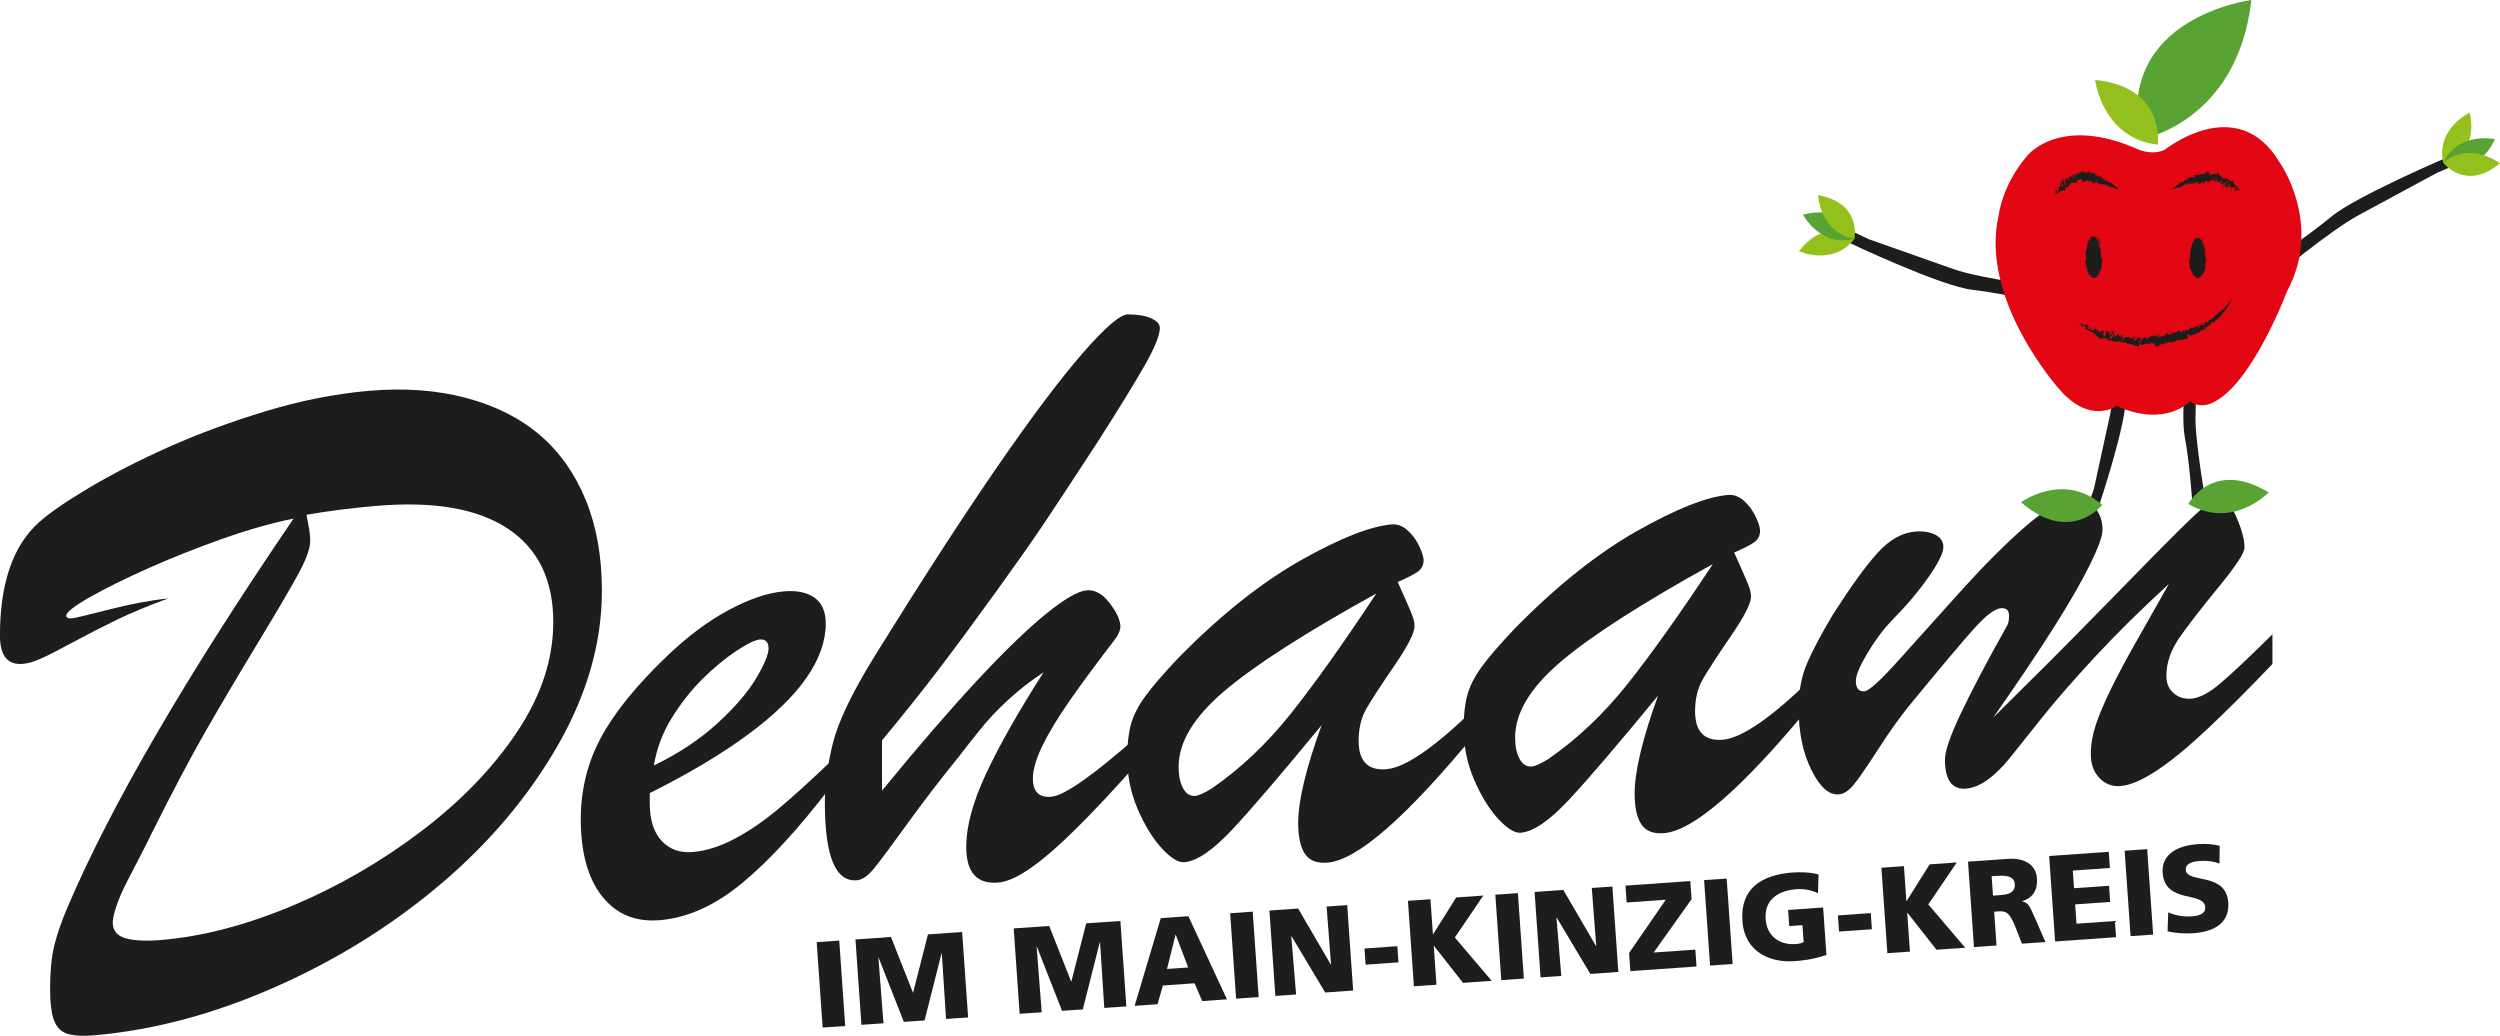 <?xml version="1.0" encoding="UTF-8"?>
<svg xmlns="http://www.w3.org/2000/svg" id="Ebene_2" data-name="Ebene 2" viewBox="0 0 507.48 210.26">
  <defs>
    <style>
      .cls-1 {
        fill: #95c11f;
      }

      .cls-2 {
        fill: #1d1d1b;
      }

      .cls-3 {
        fill: #e30613;
      }

      .cls-4 {
        fill: #58a333;
      }
    </style>
  </defs>
  <g id="Ebene_1-2" data-name="Ebene 1">
    <g>
      <path class="cls-2" d="M165.78,191.25l4.58-.32,1.21,17.34-4.58.32-1.21-17.34Z"></path>
      <path class="cls-2" d="M173.65,190.7l7.21-.5,4.45,11.27h.05s3.01-11.8,3.01-11.8l6.94-.48,1.21,17.34-4.48.31-.86-13.32h-.05s-3.45,13.62-3.45,13.62l-4.21.29-5.11-13.02h-.05s1.03,13.31,1.03,13.31l-4.48.31-1.21-17.34Z"></path>
      <path class="cls-2" d="M205.77,188.46l7.21-.5,4.45,11.27h.05s3.01-11.8,3.01-11.8l6.94-.48,1.21,17.34-4.48.31-.86-13.32h-.05s-3.45,13.62-3.45,13.62l-4.21.29-5.11-13.02h-.05s1.03,13.31,1.03,13.31l-4.48.31-1.21-17.34Z"></path>
      <path class="cls-2" d="M235.62,186.37l5.61-.39,7.83,16.88-5.02.35-1.54-3.61-6.44.45-1.09,3.8-4.65.33,5.31-17.8ZM238.68,189.75h-.05s-1.74,6.94-1.74,6.94l4.3-.3-2.52-6.64Z"></path>
      <path class="cls-2" d="M249.71,185.38l4.58-.32,1.21,17.34-4.58.32-1.21-17.34Z"></path>
      <path class="cls-2" d="M257.68,184.83l5.83-.41,6.63,11.37h.05s-.9-11.77-.9-11.77l4.18-.29,1.21,17.34-5.68.4-6.83-11.43h-.05s.98,11.84.98,11.84l-4.21.29-1.21-17.34Z"></path>
      <path class="cls-2" d="M276.98,192.54l6.67-.47.23,3.28-6.67.47-.23-3.28Z"></path>
      <path class="cls-2" d="M285.79,182.86l4.58-.32.5,7.08h.05s4.67-7.44,4.67-7.44l5.51-.39-5.78,8.52,7.49,8.79-5.83.41-5.89-7.5h-.05s.55,7.88.55,7.88l-4.58.32-1.21-17.34Z"></path>
      <path class="cls-2" d="M303.54,181.62l4.58-.32,1.21,17.34-4.58.32-1.21-17.34Z"></path>
      <path class="cls-2" d="M311.51,181.06l5.83-.41,6.63,11.37h.05s-.9-11.77-.9-11.77l4.18-.29,1.21,17.34-5.68.4-6.83-11.43h-.05s.98,11.84.98,11.84l-4.21.29-1.21-17.34Z"></path>
      <path class="cls-2" d="M343.38,182.53l-7.7,10.82,8.46-.59.24,3.43-13.43.94-.26-3.68,7.45-10.81-7.94.56-.24-3.43,13.16-.92.26,3.68Z"></path>
      <path class="cls-2" d="M345.92,178.66l4.58-.32,1.21,17.34-4.58.32-1.21-17.34Z"></path>
      <path class="cls-2" d="M370.76,193.85c-2.85.95-5.01,1.15-6.58,1.26-4.58.32-10.03-1.64-10.49-8.2-.46-6.53,3.92-9.36,10.22-9.8,1.13-.08,3.53-.12,5.24.41l-.11,3.8c-1.48-.74-3.18-.9-4.26-.83-3.71.26-6.66,2.04-6.37,6.09.24,3.4,2.77,5.3,6.11,5.06.62-.04,1.2-.18,1.6-.41l-.24-3.43-2.68.19-.23-3.28,7.11-.5.67,9.64Z"></path>
      <path class="cls-2" d="M373.08,185.82l6.67-.47.23,3.28-6.67.47-.23-3.28Z"></path>
      <path class="cls-2" d="M381.9,176.14l4.58-.32.5,7.08h.05s4.67-7.44,4.67-7.44l5.51-.39-5.78,8.52,7.49,8.79-5.83.41-5.89-7.5h-.05s.55,7.88.55,7.88l-4.58.32-1.21-17.34Z"></path>
      <path class="cls-2" d="M399.48,174.91l8.17-.57c3.05-.21,5.63,1,5.84,3.99.16,2.31-.81,3.92-2.99,4.6v.05c1.51.29,1.7,1.6,2.71,3.65l2,4.6-4.77.33-1.2-3.06c-1.14-2.92-1.79-3.62-3.48-3.5l-.96.07.48,6.86-4.58.32-1.21-17.34ZM404.56,181.8l1.21-.08c1.48-.1,3.34-.28,3.21-2.25-.11-1.62-1.73-1.8-3.48-1.68l-1.21.08.27,3.92Z"></path>
      <path class="cls-2" d="M415.96,173.76l12.1-.85.23,3.28-7.53.53.25,3.58,7.11-.5.23,3.28-7.11.5.27,3.92,7.8-.54.23,3.28-12.37.87-1.21-17.34Z"></path>
      <path class="cls-2" d="M431.28,172.69l4.58-.32,1.21,17.34-4.58.32-1.21-17.34Z"></path>
      <path class="cls-2" d="M440.13,185.2c1.23.56,2.91.94,4.8.81,1.45-.1,2.81-.5,2.71-1.89-.23-3.23-8.2-.62-8.64-6.93-.29-4.17,3.66-5.6,7.11-5.84,1.65-.12,3.29.02,4.47.34l-.05,3.6c-1.22-.46-2.56-.62-3.87-.53-1.16.08-3.07.31-2.96,1.83.2,2.81,8.18.35,8.62,6.61.31,4.5-3.34,5.98-7.15,6.24-1.6.11-3.61,0-5.17-.39l.13-3.85Z"></path>
    </g>
    <path class="cls-2" d="M13.45,124.96c0,.44.4.62,1.19.55.55-.05,3.03-.64,7.46-1.77,4.42-1.13,8.43-1.89,12.04-2.26-4.03,1.47-7.49,2.91-10.39,4.31-2.9,1.4-5.89,2.94-8.97,4.6-3.08,1.67-5.29,2.79-6.64,3.37-1.34.58-2.5.92-3.48,1-3.11.27-4.67-1.64-4.67-5.74,0-10.56,2.62-18.21,7.87-22.95,2.14-1.92,5.57-4.29,10.3-7.1,4.73-2.8,10.07-5.54,16.02-8.2,5.95-2.66,12.49-5.08,19.63-7.26,7.14-2.18,14.19-3.57,21.14-4.18,7.14-.62,13.7-.14,19.68,1.45,5.98,1.59,10.98,4.12,15.01,7.58,4.03,3.47,7.12,7.87,9.29,13.21,2.17,5.34,3.25,11.45,3.25,18.35,0,10.5-2.97,20.94-8.92,31.33s-13.88,19.8-23.8,28.21c-9.92,8.41-21.1,15.37-33.54,20.87-12.45,5.5-24.71,8.78-36.79,9.83-2.26.2-4.04.1-5.35-.28-1.31-.38-2.24-1.28-2.79-2.69-.55-1.41-.82-3.54-.82-6.4,0-3.54.27-6.45.82-8.74.55-2.28,1.46-4.94,2.75-7.97,8.79-20.58,24.07-46.85,45.85-78.81-4.39.88-9.21,2.25-14.46,4.11-5.25,1.86-10.22,3.83-14.92,5.92-4.7,2.09-8.66,4.05-11.9,5.88-3.23,1.84-4.85,3.1-4.85,3.78ZM62.23,104.48c0,.13.12.81.37,2.06.24,1.25.37,2.34.37,3.27,0,1.43-.72,3.49-2.15,6.2-1.43,2.7-4.26,7.53-8.47,14.48-4.21,6.95-7.81,13.04-10.8,18.27-2.99,5.23-6.53,11.94-10.62,20.12-1.28,2.6-2.17,4.35-2.65,5.26-.49.91-1.27,2.41-2.33,4.49-1.07,2.08-1.85,3.86-2.33,5.33-.49,1.47-.73,2.58-.73,3.33,0,1.62.87,2.67,2.61,3.17,1.74.5,4.22.61,7.46.33,8.3-.73,17.08-3.03,26.36-6.92,9.27-3.89,17.98-8.92,26.13-15.09,8.15-6.18,14.66-12.93,19.54-20.25,4.88-7.32,7.32-14.74,7.32-22.25,0-8.57-3.08-14.9-9.24-18.98-6.16-4.09-15.13-5.62-26.91-4.59-4.94.43-9.58,1.02-13.91,1.78Z"></path>
    <g>
      <path class="cls-2" d="M131.9,160.98v2.12c0,3.34.81,5.87,2.42,7.6,1.61,1.73,3.73,2.48,6.34,2.25,2.72-.24,5.55-1.14,8.47-2.69s5.83-3.54,8.72-5.94c2.89-2.4,6.42-5.6,10.6-9.59v5.18c-6.29,8.25-12.18,14.67-17.69,19.25-5.51,4.59-11.1,7.13-16.77,7.62-4.95.43-8.87-1.18-11.76-4.83-2.89-3.65-4.34-8.88-4.34-15.67,0-5.94,1.36-11.46,4.09-16.54,2.72-5.08,7.18-10.58,13.35-16.5,4.23-4.05,8.43-7.19,12.6-9.42,4.17-2.23,7.9-3.49,11.18-3.78,2.61-.23,4.69.2,6.22,1.28,1.53,1.08,2.29,2.84,2.29,5.28,0,3.57-1.31,7.23-3.92,11-2.62,3.77-6.61,7.63-11.97,11.58-5.37,3.95-11.97,7.88-19.82,11.8ZM132.73,155.38c5.01-2.42,9.29-5.26,12.85-8.51,3.56-3.25,6.19-6.3,7.88-9.14,1.7-2.84,2.55-4.88,2.55-6.12s-.58-1.9-1.75-1.8c-1,.09-2.63.88-4.88,2.38-2.25,1.5-4.53,3.4-6.84,5.69-2.31,2.3-4.38,4.94-6.22,7.93-1.84,2.99-3.03,6.18-3.59,9.57Z"></path>
      <path class="cls-2" d="M231.19,149.23v5.35c-4.84,5.46-9.02,9.95-12.56,13.45-3.53,3.51-6.62,6.2-9.26,8.07-2.64,1.87-4.88,2.89-6.72,3.05-4.34.38-6.51-2.03-6.51-7.24,0-4.19,1.35-9.16,4.05-14.92,2.7-5.76,6.58-12.59,11.64-20.51-2.5,1.63-4.87,3.47-7.09,5.5-2.23,2.03-4.2,4.13-5.92,6.29-1.73,2.16-3.17,4-4.34,5.52-3.62,4.45-7.09,8.99-10.43,13.61s-5.59,7.64-6.76,9.04c-1.17,1.41-2.28,2.15-3.34,2.25-4.34.38-6.51-4.87-6.51-15.74,0-3.57.53-7.55,1.59-11.94,1.06-4.39,3.89-10.33,8.51-17.81,9.73-15.68,18.06-28.54,24.99-38.58,6.92-10.03,12.67-17.67,17.23-22.91,4.56-5.24,7.62-7.87,9.18-7.89,1.95,0,3.52.26,4.71.78,1.2.52,1.79,1.17,1.79,1.97,0,1.42-.96,3.83-2.88,7.26-1.92,3.42-5.21,8.79-9.89,16.11-5.06,7.75-8.65,13.2-10.76,16.35-2.11,3.16-5.27,7.65-9.47,13.48-4.2,5.83-8.04,11.04-11.51,15.61-3.48,4.58-7.44,9.55-11.89,14.92v10.19c7.45-9.09,13.91-16.56,19.36-22.41,5.45-5.85,10.07-10.32,13.85-13.4,3.78-3.08,6.56-4.69,8.34-4.85,1.67-.15,3.23.72,4.67,2.61,1.45,1.88,2.17,3.48,2.17,4.78,0,.57-.28,1.3-.83,2.2-4,5.22-7.19,9.53-9.55,12.94-2.36,3.41-4.19,6.42-5.46,9.05-1.28,2.63-1.92,4.85-1.92,6.66,0,2.66,1.25,3.88,3.75,3.66,2.67-.23,8.59-4.4,17.77-12.51Z"></path>
      <path class="cls-2" d="M239.42,133.31c8.46-8.55,16.66-15.07,24.61-19.56,7.95-4.49,14.1-6.92,18.44-7.3,1.17-.1,2.25.3,3.25,1.2,1,.9,1.79,1.98,2.38,3.23.58,1.25.88,2.19.88,2.81,0,1.02-.39,1.8-1.17,2.35-.78.55-2.14,1.25-4.09,2.1.39.87.89,1.99,1.5,3.35.61,1.36,1.08,2.47,1.42,3.32.33.85.5,1.61.5,2.29,0,1.36-1.35,4.01-4.05,7.96-2.7,3.94-4.59,6.84-5.67,8.69-1.08,1.85-1.63,4.05-1.63,6.6,0,4.19,1.89,6.12,5.67,5.79,3.89-.34,9.98-4.58,18.27-12.72v5.18c-14.07,17.14-24.14,25.97-30.2,26.5-2.17.19-3.71-.4-4.63-1.76-.92-1.36-1.38-3.46-1.38-6.29,0-4.47,1.58-11.09,4.76-19.86-8.12,9.88-14.16,16.94-18.1,21.16-3.95,4.22-7.2,6.45-9.76,6.67-1.22.11-2.75-.83-4.59-2.83-1.84-1.99-3.46-4.64-4.88-7.94-1.42-3.3-2.13-6.79-2.13-10.47,0-2.66.25-4.91.75-6.73.5-1.83,1.47-3.74,2.92-5.73,1.45-1.99,3.75-4.66,6.92-7.99ZM279.38,120.47c-14.46,8-24.77,14.62-30.91,19.86-6.15,5.24-9.22,10.35-9.22,15.33,0,1.81.31,3.27.92,4.38s1.45,1.61,2.5,1.52c.61-.05,1.7-.54,3.25-1.47,5.84-4.02,11.18-9.06,16.02-15.12,4.84-6.06,10.65-14.22,17.44-24.5Z"></path>
      <path class="cls-2" d="M307.72,127.33c8.46-8.55,16.66-15.07,24.61-19.56,7.95-4.49,14.1-6.92,18.44-7.3,1.17-.1,2.25.3,3.25,1.2,1,.9,1.79,1.98,2.38,3.23.58,1.25.88,2.19.88,2.81,0,1.02-.39,1.8-1.17,2.35-.78.55-2.14,1.25-4.09,2.1.39.87.89,1.99,1.5,3.35.61,1.36,1.08,2.47,1.42,3.32.33.85.5,1.61.5,2.29,0,1.36-1.35,4.01-4.05,7.95-2.7,3.94-4.59,6.84-5.67,8.69-1.08,1.85-1.63,4.05-1.63,6.6,0,4.19,1.89,6.12,5.67,5.79,3.89-.34,9.98-4.58,18.27-12.72v5.18c-14.07,17.14-24.14,25.98-30.2,26.51-2.17.19-3.71-.4-4.63-1.76-.92-1.36-1.38-3.46-1.38-6.29,0-4.47,1.58-11.09,4.75-19.86-8.12,9.88-14.16,16.94-18.1,21.16-3.95,4.22-7.2,6.45-9.76,6.67-1.22.11-2.75-.83-4.59-2.82-1.83-1.99-3.46-4.64-4.88-7.94-1.42-3.3-2.13-6.79-2.13-10.47,0-2.66.25-4.91.75-6.73.5-1.83,1.47-3.74,2.92-5.73,1.45-2,3.75-4.66,6.92-7.99ZM347.69,114.5c-14.46,8-24.77,14.62-30.91,19.86-6.15,5.24-9.22,10.35-9.22,15.33,0,1.81.31,3.27.92,4.38.61,1.11,1.45,1.61,2.5,1.52.61-.05,1.7-.54,3.25-1.47,5.84-4.02,11.18-9.06,16.02-15.12,4.84-6.06,10.65-14.22,17.44-24.5Z"></path>
      <path class="cls-2" d="M404.57,145.7c7.68-7.58,14.27-14.17,19.77-19.78,5.51-5.6,9.83-10.02,12.97-13.24,3.14-3.22,5.91-5.95,8.3-8.2,2.39-2.25,3.92-3.4,4.59-3.46,1.28-.17,2.5,1.07,3.67,3.71,1.17,2.64,1.75,4.79,1.75,6.43,0,1.08-1.77,3.76-5.3,8.06-3.53,4.3-6.17,7.72-7.93,10.25-1.75,2.53-2.63,5.1-2.63,7.7,0,1.53.5,2.72,1.5,3.56,1,.85,2.2,1.21,3.59,1.09,1.61-.14,3.55-1.16,5.8-3.05,2.25-1.9,5.8-5.23,10.64-10.02v6.03c-4.84,5.07-9.23,9.46-13.18,13.17-3.95,3.71-7.38,6.53-10.3,8.46-2.92,1.93-5.35,2.97-7.3,3.14-1.72.15-3.17-.39-4.34-1.62-1.17-1.23-1.75-2.83-1.75-4.81s.33-3.91,1-5.95c.67-2.04,1.7-4.48,3.09-7.32,1.39-2.84,3.22-6.27,5.51-10.29,2.28-4.02,4.37-7.7,6.26-11.04-5.67,5.2-10.71,10.17-15.1,14.91-4.39,4.74-7.98,8.87-10.76,12.36-2.78,3.5-4.98,6.25-6.59,8.26-3.12,3.78-6.01,5.79-8.68,6.03-2.89.25-4.34-1.72-4.34-5.91,0-1.7,1.08-4.84,3.25-9.41,2.17-4.58,5.26-10.44,9.26-17.58.33-.48.5-1.2.5-2.17,0-1.13-.56-1.65-1.67-1.55-1.22.11-2.99,1.44-5.3,3.99-2.31,2.55-6.77,7.85-13.39,15.91-1.83,2.26-3.91,5.17-6.21,8.74-2.31,3.57-3.96,5.97-4.96,7.19s-2,1.87-3,1.96c-2,.17-3.87-1.47-5.59-4.95-1.72-3.47-2.59-7.62-2.59-12.43,0-3.51.57-6.59,1.71-9.24s2.91-5.97,5.3-9.98c3.73-5.82,6.77-10,9.14-12.56,2.36-2.56,4.85-3.95,7.47-4.18,1.61-.14,2.97.07,4.09.62,1.11.55,1.67,1.4,1.67,2.53,0,1.19-1.02,3.23-3.05,6.13-2.03,2.9-4.6,5.92-7.72,9.08-1.67,1.79-3.25,3.95-4.75,6.49-1.5,2.54-2.25,4.34-2.25,5.42,0,1.53.58,2.24,1.75,2.14.95-.08,3.34-2.27,7.18-6.57,3.84-4.3,8.05-8.98,12.64-14.06s8.84-9.32,12.77-12.75c3.92-3.43,7.24-5.26,9.97-5.5,1.67-.15,3.05.37,4.13,1.55,1.08,1.18,1.63,2.7,1.63,4.57,0,1.25-.83,3.57-2.5,6.97-1.67,3.4-4.1,7.63-7.3,12.7-3.2,5.06-7.33,11.21-12.39,18.45Z"></path>
    </g>
    <path class="cls-2" d="M444.56,66.24s-2.1,17.06-1.08,22.38c1.02,5.32,1.58,13.93,1.58,13.93l2.78-.23s-2.3-12.61-2.17-17.91c.14-5.3.39-15.27.39-15.27l.39-3.2h-1.44s-.45.3-.45.3Z"></path>
    <path class="cls-2" d="M426.2,102.29s5.49-16.4,5.34-21.82c-.15-5.42.82-13.99.82-13.99l-3.14-.29s.23,12.83-.9,18.02c-1.13,5.19-3.26,14.96-3.26,14.96l-1.03,3.07,1.6.27.56-.22Z"></path>
    <path class="cls-2" d="M496.87,31.89s-18.78,8.01-23.72,12.15c-4.94,4.14-13.52,9.78-13.52,9.78l1.77,2.61s11.75-9.72,17.3-12.71c5.55-2.99,15.99-8.64,15.99-8.64l3.52-1.5-.79-1.42-.56-.27Z"></path>
    <path class="cls-2" d="M375.49,49.33s18.55,8.81,24.96,9.51,16.38,3.16,16.38,3.16l.79-3.49s-15.16-1.79-21.12-3.9c-5.96-2.11-17.17-6.06-17.17-6.06l-3.48-1.65-.55,1.76.17.66Z"></path>
    <path class="cls-3" d="M439.49,30.36s14.66-11.79,23.26,2.6c0,0,8.88,12.5,1.48,26.22,0,0-6.72,17.88-14.39,22.19,0,0-2.73,1.95-5.27.1,0,0-5.09,5.43-14.9.92,0,0-5.38,3.96-11.7-3.44,0,0-16.27-18.17-12.24-35.3,0,0,.67-6.11,5.78-12.03,0,0,6.59-8.43,22.59-1.26,0,0,2.89,1.27,5.38,0"></path>
    <path class="cls-4" d="M434.45,28.33s19.7-3.28,22.57-28.33c0,0-27.71,3.49-22.57,28.33"></path>
    <path class="cls-1" d="M438.02,29.36s1.64-11.7-12.73-13.14c0,0,1.44,11.91,12.73,13.14"></path>
    <path class="cls-2" d="M444.57,52.22c0,2.12.65,3.85,1.44,3.85s1.44-1.72,1.44-3.85-.64-3.85-1.44-3.85-1.44,1.72-1.44,3.85"></path>
    <path class="cls-2" d="M444.92,52.2s.05.02.07.02c-.01-.04-.08-.02-.07-.02"></path>
    <polygon class="cls-2" points="444.8 51.78 444.82 51.79 444.77 51.72 444.8 51.78"></polygon>
    <polygon class="cls-2" points="444.88 50.98 444.94 51.08 444.88 50.96 444.88 50.98"></polygon>
    <polygon class="cls-2" points="445.2 50.53 445.24 50.57 445.17 50.5 445.2 50.53"></polygon>
    <polygon class="cls-2" points="444.99 50.61 444.99 50.59 444.97 50.58 444.99 50.61"></polygon>
    <polygon class="cls-2" points="445.21 49.91 445.22 49.91 445.22 49.91 445.21 49.91"></polygon>
    <polygon class="cls-2" points="445.25 49.91 445.31 49.94 445.24 49.86 445.25 49.91"></polygon>
    <polygon class="cls-2" points="445.28 49.78 445.34 49.81 445.32 49.76 445.28 49.78"></polygon>
    <polygon class="cls-2" points="447.51 50.09 447.51 50.09 447.51 50.08 447.51 50.09"></polygon>
    <path class="cls-2" d="M447.58,50.18c-.09-.03-.08-.05-.07-.09l-.17.07.24.02Z"></path>
    <path class="cls-2" d="M445.65,55.57v.02s-.02-.02,0-.02M445.51,49.13s.01.02.02.02c-.01-.01,0-.03.01-.05-.02,0-.04,0-.04.03M445.58,49.07h0s.03-.02,0,0M447.58,51.5s.01.04-.01.07c0-.02,0-.04.01-.07M447.73,53.18s.05.07.01.08c-.08-.03-.04-.05-.01-.08M447.6,54.3l.07-.06c.07.11.02.17.12.12-.19-.05.05-.3-.15-.35l.05-.04s0,.02,0,.03c.11-.08-.13-.1-.08-.21.02-.04.05-.07.07-.03l-.04-.1s.04-.02.03.01v-.15s0,0,0,0c-.03-.02-.07-.08-.08-.1.03-.03.02.02.04.01l-.04-.08c.05-.03.1.05.08.1.2-.05-.04-.07.09-.22l.02.08c.12-.04.08-.1.16-.18-.04.02-.19.16-.23.07.02-.02.03-.05,0-.11.07,0,.06-.04.06-.1h.09c-.02-.05-.07-.05-.11-.09.01-.07.09-.08.15-.09.02-.11-.12.07-.13-.06.04-.09,0-.16-.05-.27.03-.06.06.01.08-.01l-.07-.06s.03,0,.04,0c-.03-.05-.09,0-.11-.08-.1-.02.15-.16.03-.25.03-.02.06.01.09,0-.08-.13-.06-.11-.16-.21l.06-.09c-.06.07-.15-.01-.22-.08-.03.02-.06.05-.07.06l-.06-.11s.05,0,.09.01l-.02-.02s.09-.02.14,0l-.05.04c.06.02.12.05.17.04-.01,0-.02-.02-.03-.04.02,0,.03.01.04,0,.01,0-.01-.02-.04-.03l.1-.03h-.04s.06-.16.06-.16c-.11-.1-.27-.18-.33-.35.08.03.12,0,.21-.01-.09.06.05.13.04.22,0-.05.05-.04.07-.03l-.1-.15c.07,0,.05-.04.08-.09-.14.05-.11-.11-.16-.17.05,0,.1,0,.1.08.1-.1-.18-.09-.1-.19,0,.02,0,.03.02.04-.05-.04-.03-.15.01-.14v.02c0-.13-.06-.4-.19-.39.02,0,.15-.01.18-.01,0,0-.11-.04-.23-.07-.11-.03-.23-.06-.23-.06.11,0,.33-.14.41-.05,0-.03.02-.08-.04-.13,0,.02-.13.09-.15.06.09-.11.05-.07.11-.19-.01.04-.18.05-.19,0,.03,0,.16-.05.18-.04l-.19-.07s.13-.04.17-.08c-.03.02-.03-.11-.06-.13l-.02.06c-.02-.15-.26-.06-.3-.19.04,0,.21-.04.2-.11-.09,0-.42.02-.53-.05l.03-.04-.09-.05c.13-.02.45.01.58.06.01-.07.05-.04,0-.11.03-.05.08.01.1.04,0,0-.06-.19-.06-.19-.08.05-.16-.09-.23-.04,0,0,.19.14.19.14-.09.05-.29.01-.35-.1.01-.05.16-.07.19-.09-.04,0-.12-.08-.11-.11l.08.02c-.01-.09-.18-.04-.16-.17-.02-.03.03-.16-.02-.13-.04.12-.31.34-.39.37,0-.01-.02-.17,0-.24.02-.1.19-.1.21-.19-.02.02-.06.02-.08.02-.01-.04.07-.05,0-.1-.07.07-.14-.1-.08.05-.08-.02-.05-.07-.15-.1,0,.07-.16.16-.21.18,0-.02,0-.06,0-.07-.07-.02-.12-.03-.17-.03-.06,0-.11,0-.18.02-.02-.02-.1-.02-.09-.07-.01.02-.01.06-.05.09-.12-.02.08-.07-.03-.12.02.05-.06.13-.08.2.07.06.12-.07.16-.13.05.11.04.27,0,.38-.04.08-.08-.03-.08,0-.14.12.07.24-.08.31-.1,0-.13-.08-.18-.1.02-.09.11-.08.14-.12l-.07.03s.02-.09.05-.1c-.09,0-.21.26-.33.37,0,.04.01.09.05.08v-.05c.09-.01.05.12.1.08.01.07.04.16-.02.23l-.09-.02s.07-.03.05-.07c.02.05-.16.08-.07.16l.08-.03c.02.07.08.18.03.24.09,0,0-.02.11-.04-.14,0,.07-.17-.08-.15.13,0,.08-.07.2-.09-.03,0-.06,0-.02-.05,0,0-.01-.02-.02-.02h0s0,0,0,0c0,0,0,0,0,0-.02,0-.04.01-.05,0-.05-.06,0-.14-.02-.19.03-.03.02.03.06.03l-.02-.07c.06.03.14-.02.13.06l.04-.06c.05-.02.09-.06.09-.1.03-.01,0-.1.01-.05,0,0,.03-.11.04-.1h.01c.06-.04.09-.22.2-.13.01-.03.03-.05.06-.03v.05s.04.06.06,0c0,.08,0,.09.03.1.03.01.08.01.09.05l.05-.05s.08.05.14.09l.05-.04c.08.01.06.16.11.24-.02,0-.03-.02-.03-.04-.07.17.22.18.17.33.03.02.03.04.03.07,0,0,0,0,0,0h0s-.01.05-.02.06c.01-.02.02-.03.02-.04,0,.02.03.05.06.07l-.06.04s0,0,0,0c-.01.04.04.01.08-.02.02.01.03.02.05.03-.1.06.06.07-.04.15.07,0,.09.15.21.13-.02,0-.02.02-.03,0,0,.04,0,.08.04.11l-.08.04.14.05c-.04.06-.07.09-.14.06.13.1.06.09.18.17h-.06s.1.09.06.12c-.09.1.06.42-.02.64.16-.06-.07.11.06.1-.04.02-.06.05-.09.02.05.11-.05.17.07.24-.04.02-.06-.02-.08,0,0,0,.04.03.01.05-.02.01-.03-.01-.05-.03.01.11.14.11.25.12-.05.06-.04.09.04.13-.04.02-.07.06-.09-.01,0,.04-.04.24.05.24-.02.01,0,.06,0,.07,0,.09-.01.1,0,.18v-.02c.13.03.04.07.05.14h-.01c-.08.16.04.07-.06.23h.07c.15.01-.09.13-.04.23l.04-.03c.05.05-.21.13-.23.18-.01,0-.02-.02-.03-.04-.1.12.09.02.1.12-.05.01-.12-.03-.14.03-.04.03.14.2.04.28.04-.01.08-.03.1.02,0,.07-.17.17-.06.25-.01,0-.02,0-.03,0,.02.06.02.18.08.22-.24,0,.05.35-.17.3l-.02.16h-.02c-.04.09,0,.13.04.18-.02.02-.04,0-.05,0-.08.14-.08.15-.02.3h-.07s-.18.15-.16.31c0,0-.02-.01-.02-.03,0,.19-.34.22-.15.41v.12c.09-.1.07.09.14.07-.02.06-.15.07-.12,0h.02c-.09-.1-.15.09-.21.02-.08.09-.19.12-.26.12-.08,0-.13-.05-.2-.07l-.03.1s-.06-.04-.06-.04c0-.03.03-.08.06-.05.02-.06-.09,0-.11.01-.05-.1.11-.07.08-.1l-.03-.02v.02c-.05,0-.09.04-.13-.01-.01-.04.03-.06.02-.07,0,0,0-.01-.01-.02l-.05-.08-.04.08c-.06-.01-.06-.08-.1.01.07-.14-.17-.38-.15-.45-.08-.04-.11-.11-.14-.19,0,.03-.09.07-.11,0,.19-.04.03-.16.15-.26-.07.08-.09-.2-.18-.08,0-.07.07-.02.1-.08-.11-.12-.04-.33-.1-.51-.03,0-.06.04-.1,0l.11-.12s-.15,0-.07-.09c-.02.01-.05.03-.06,0,.06-.38-.2-.74.01-1.13-.05.05-.05.02-.06-.02-.01.03-.06,0-.1,0l.09-.16c-.1-.03,0-.17-.1-.18l.02.05c-.11-.07-.24.1-.38.09.12.07-.18.21,0,.33-.03.03-.05-.02-.08,0,.06.03.07.07.05.14h-.01c.02.2-.02.29-.04.52l.07-.02s-.02.06-.04.09c.11.04-.01-.14.11-.1-.13.08.04.34-.1.41.01.08.07-.03.09.04l-.04.03h.06c0,.06-.05.1-.08.1,0-.01-.02-.03-.02-.05-.04.07.05.18.04.2v-.08c.09.2.1.46.24.63l.03-.02c.1.13,0,.13.08.28h-.01s.07.06.09.1c-.05-.03-.04.1-.1.07.12.14.08.06.23.12l-.04.05c.06.01.09,0,.14.08-.07-.04-.05.09-.14.04-.02.23.24.18.13.35.17,0-.02-.18.04-.16.02-.06.13,0,.15.05.03.05-.1.19,0,.32,0-.01-.02,0-.03-.02.01.07.12.05.13.15.09-.04.08.07.16-.01,0,0-.13-.08-.13-.08.08.04.22-.02.3.1-.02.02-.07.02-.1.02.02.05.07.03.1.07-.07.1-.18-.08-.31-.07,0,.07.21.05.09.12.14-.09.16.12.33.05l-.03.06s.08-.03.12-.02l-.09.07c.13-.05.23.11.36.04-.25.03-.06-.07-.16-.12.25-.11.2.19.51.03-.04.03-.17.03-.12-.03.06,0,.15-.02.19-.01.16-.12-.06-.04-.02-.12.1.03.06-.08.09-.15l.05.05c.17-.11-.06-.14.09-.22,0,0,.03.12.03.12,0,0,.04-.08.04-.08l.05.07c.01-.11.05-.13.12-.19-.05,0-.1-.08-.06-.15.06-.02.04.06.09-.04.02.04.06.1-.02.1.02.02.02.05.04.06.07-.02.09-.12.11-.16-.01.01-.02.03-.04.03,0,0,0-.19,0-.19.03-.01.05.02.05.04,0-.03-.01-.07,0-.11.04.03.1.06.09.13v-.17s.1-.04.12-.02c.06-.07-.02-.23.05-.32,0,0-.01-.02-.01-.05.04-.09.14-.16.1-.3l.12-.04c0-.1-.15.05-.14-.11,0-.11.1-.02.13-.05-.04-.07-.12-.18-.02-.26.01.04,0,.06,0,.09"></path>
    <path class="cls-2" d="M447.69,51.68s-.02,0-.04.01c.01,0,.03,0,.04-.01"></path>
    <polygon class="cls-2" points="447.43 55 447.44 55.01 447.43 55 447.43 55"></polygon>
    <polygon class="cls-2" points="444.99 49.52 445.06 49.53 445.01 49.49 444.99 49.52"></polygon>
    <polygon class="cls-2" points="445 49.42 445.02 49.41 445.05 49.37 445 49.42"></polygon>
    <polygon class="cls-2" points="446.45 48.7 446.56 48.61 446.55 48.59 446.45 48.7"></polygon>
    <polygon class="cls-2" points="444.91 52.35 444.93 52.37 444.96 52.32 444.91 52.35"></polygon>
    <polygon class="cls-2" points="447.68 53.84 447.76 53.84 447.77 53.83 447.68 53.84"></polygon>
    <path class="cls-2" d="M447.72,54.55s0-.06.01-.09c0,.07-.12.07-.01.09"></path>
    <path class="cls-2" d="M443.92,36.24l.03.03c-.02.06-.03.02-.03-.03M454.12,38.06s.03-.02.04-.04c-.03.02-.05,0-.06-.02-.02.03-.03.06.01.06M454.09,37.93s0,0,0,0c0-.08,0-.05,0,0M449.62,36.44c-.04.06-.05.02-.04-.06.02-.01.04,0,.04.06M448.2,36.78s-.04.18-.07.06c0-.24.03-.12.07-.06M447.22,36.99l.09.15c-.04.27-.11.18-.01.4-.08-.55.24-.09.17-.64l.06.12s-.01.03-.02.02c.12.27,0-.41.13-.34.04.04.08.12.06.19l.07-.15s.03.11,0,.1l.12-.06v.02c0-.09.04-.23.05-.3.04.08-.01.06,0,.13l.06-.15c.04.15,0,.3-.06.28.12.57.05-.15.22.18l-.06.07c.07.33.11.21.19.41-.02-.11-.18-.52-.11-.66.02.04.05.06.09-.05.01.21.05.15.1.14v.27c.06-.08.05-.22.08-.35.06.03.08.24.1.42.1.04-.08-.34.04-.4.08.11.15-.02.22-.17.03.1,0,.17,0,.25l.04-.22s0,.07,0,.11c.03-.08.02-.28.08-.35.06-.3.04.44.16.12,0,.08-.04.16-.06.27.14-.2.11-.14.27-.42l.02.19c0-.21.14-.43.27-.61,0-.1.01-.19.01-.23l.16-.11s-.04.13-.1.24c.01-.02.03-.04.04-.05,0,.11-.07.25-.14.39,0-.06,0-.12.02-.17-.08.15-.15.32-.2.48.02-.03.04-.05.05-.06-.02.04-.04.08-.04.11,0,.03.02-.03.06-.09l-.07.3.04-.11.06.23c.19-.26.44-.66.65-.7-.13.19-.15.33-.26.57.07-.28-.16.07-.21-.01.03.04-.03.15-.05.19l.23-.19c-.09.2-.04.16-.04.26.14-.4.21-.22.32-.31-.06.13-.13.26-.18.2-.06.32.3-.41.26-.13-.02,0-.02-.03-.05.03.09-.1.14.04.07.14h-.02c.09.08.32.16.51-.15-.02.04-.22.37-.26.43,0,0,.19-.24.38-.47.19-.23.39-.46.39-.46-.16.25-.45.91-.62,1.02,0,.05.01.11.12.04,0-.04.17-.4.21-.41-.1.32-.04.18-.1.47,0-.07.27-.46.3-.42-.04.06-.23.4-.27.43l.33-.33c-.07.06-.2.33-.25.45.04-.08.08.05.14.03v-.11c.09.12.46-.47.56-.38-.06.07-.34.46-.31.54.15-.18.7-.84.9-.9l-.05.12.16-.06c-.23.24-.76.74-.98.93-.01.11-.07.13,0,.16-.04.11-.13.13-.16.13l.11.15c.14-.22.26-.15.37-.33l-.31.13c.14-.22.5-.56.58-.45-.03.1-.28.36-.32.44.06-.07.2-.08.17-.02l-.12.09c0,.11.29-.22.22.02.01.03-.11.3-.02.19.12-.25.62-.98.77-1.13,0,.02-.03.32-.08.45-.09.2-.36.38-.44.55.04-.05.11-.11.14-.12,0,.06-.13.16-.06.17.15-.19.1.09.15-.15.1-.02.03.08.1.11.07-.14.37-.38.46-.39-.04.05-.07.12-.09.15.09.1.09.23.19.3-.02.05-.02.14-.1.2.04-.02.1-.07.13-.05-.06.19-.09-.03-.18.19.08-.1.19-.08.29-.11.11-.16-.08-.11-.17-.07.17-.22.43-.38.6-.39.12.02-.07.16-.04.15.12.17.41-.23.41.03-.06.17-.2.24-.27.34-.1-.01-.03-.16-.08-.2v.11c-.05.02-.12.02-.11-.04-.05.15.23.24.27.43.05-.02.12-.03.15-.09l-.05-.02c.05-.12.18-.06.17-.14.1-.02.24-.06.26.06l-.1.13s.02-.11-.03-.1c.07-.02-.05.26.12.14l.03-.13c.1-.01.27-.06.28.04.08-.14-.02,0,.06-.18-.12.2-.13-.18-.24.06.11-.2,0-.15.07-.35-.04.04-.05.1-.08.02-.01.01-.03.02-.04.02h0s0,0,0,0c0,0,0,0,0,0,0,.03-.02.06-.03.09-.11.07-.18-.02-.25,0-.01-.05.05-.04.08-.1l-.11.04c.08-.1.07-.24.18-.23l-.05-.07c.01-.1-.01-.17-.08-.16,0-.06-.17.03-.08-.02l-.15-.04.02-.03c-.08-.12-.35-.01-.3-.33-.06,0-.12,0-.15-.09l.07-.11c-.07,0-.05-.24-.15-.14.17-.34-.17-.26-.21-.39l-.11.15c-.05-.06-.13-.06-.24-.06l-.09.14c-.14.06-.09-.22-.2-.28.04-.05.06-.02.05.03.1-.41-.4.05-.35-.27-.06.03-.07,0-.06-.05,0,0,0,0,.01,0,0,0,0,0,0,0,0-.03,0-.07.01-.11-.01.05-.02.08-.02.1-.02-.01-.07-.01-.12,0l.09-.17s0,0,0,0c0-.08-.07.06-.13.19-.03.02-.07.04-.1.07.14-.28-.14.03,0-.27-.11.12-.22,0-.41.29.02-.04.02-.06.04-.06-.02-.06-.03-.11-.11-.05l.11-.23-.25.25c.03-.16.05-.25.19-.39-.26.19-.15.04-.39.25l.08-.14s-.2.15-.16.02c.07-.33-.38-.25-.48-.62-.15.48-.02-.25-.18.1.03-.11.02-.19.1-.27-.17.06-.12-.25-.32.02.03-.12.09-.15.1-.23-.02.02-.07.08-.06.01.01-.07.05-.09.09-.13-.14-.03-.27.31-.38.63,0-.18-.05-.17-.16.04.01-.11,0-.24.1-.25-.04-.03-.25-.24-.32.03,0-.07-.06-.04-.08,0-.1-.04-.11-.07-.22-.06l.02.05c-.09.33-.1.06-.19.1v-.03c-.18-.26-.09.1-.27-.17v.21c0,.45-.14-.26-.24-.08l.04.12c-.05.15-.17-.6-.23-.65-.01-.04.02-.06.03-.09-.16-.25,0,.27-.11.34-.03-.14,0-.37-.07-.39-.05-.11-.19.48-.31.22.03.11.06.22.02.31-.07.05-.25-.39-.28-.03-.01-.03-.02-.06-.02-.08-.05.1-.17.17-.18.36-.15-.68-.3.39-.4-.24l-.17.07v-.06c-.13-.02-.14.14-.15.3-.03-.04-.03-.1-.03-.13-.19-.09-.2-.06-.27.28l-.06-.19c-.01.12-.3-.24-.41.03,0-.02-.01-.06,0-.09-.12.26-.56-.36-.44.31l-.07.2c.16,0,.06.28.15.37-.04.05-.2-.15-.14-.2l.02.03c-.07-.34-.21-.06-.28-.28-.28.12-.61.07-.88.18l.11.21-.09.03s-.1-.16-.03-.18c-.08-.11-.07.16-.05.2-.16-.03-.05-.28-.09-.26l-.05.04.02.02c0,.11.02.2-.06.23-.06-.02-.08-.12-.1-.12,0-.02-.01-.02-.03,0l-.12.04.11.14c-.02.1-.11.04.02.2-.19-.25-.45.11-.53.05-.02.14-.09.17-.18.2.03.02.11.16.03.18-.11-.32-.19-.06-.34-.24.11.11-.18.16-.01.3-.07.01-.05-.1-.13-.14-.09.18-.33.14-.47.29.01.03.06.06.05.12l-.16-.08s.05.17-.06.13c.02.01.05.04.03.06-.19.05-.34.19-.49.33-.15.13-.32.24-.48.34.05-.02.02,0,0,.03.02-.01.01.02.02.03,0,0-.14.08-.14.09-.01.04-.13.13-.13.14l.04-.04s.09-.03.1,0c.05-.06.22-.03.3-.13.03,0-.01.03,0,.03.02-.03.05-.05.12-.07h0c.18-.07.28-.07.51-.11l-.05-.05s.07,0,.1.01c0-.1-.13.04-.13-.07.12.09.32-.12.44.01.07-.02-.06-.07,0-.09l.04.04v-.06s.09.04.11.08c-.01,0-.03.02-.04.03.09.04.16-.06.19-.05h-.08c.17-.12.44-.11.57-.29l-.04-.04c.1-.13.14.01.27-.08h0s.04-.09.08-.1c-.01.07.13.1.1.18.11-.15.04-.1.05-.34l.06.08c0-.1-.02-.14.05-.19-.03.1.11.13.08.26.25.17.15-.29.35,0-.04-.3-.2-.11-.19-.18-.07-.08-.02-.23.04-.22.05-.01.23.33.36.3-.01,0,0,.02-.02.03.08.06.06-.13.16-.02-.04-.19.08-.01,0-.25l-.1.09c.05-.08,0-.38.17-.28,0,.05,0,.13-.01.17.06.06.04-.07.11,0,.08.24-.12.1-.13.29.07.09.07-.21.13.06-.07-.35.14.01.14-.27l.05.15s.01-.1.04-.11l.02.2c.01-.18.19.12.22.01-.14.03-.1-.18-.19-.28.11-.25.24.38.41.27-.02.03-.13-.07-.11-.16.05.02.12.07.17.15.12-.06-.07-.16-.05-.27.11.19.04-.09.08-.17l.05.17c.18.08-.07-.36.11-.26v.25s.07-.07.07-.07l.04.2c.03-.16.07-.13.16-.08-.05-.12-.08-.32-.01-.34.07.09.02.17.11.13,0,.12.02.26-.06.1,0,.06.01.11.02.17.08.11.13,0,.16,0-.01,0-.03-.01-.05-.03l.07-.27c.04.06.04.12.03.18.02-.02.02-.11.06-.13.03.15.07.3.03.38l.08-.18c.02.06.11.17.11.23.09.08.1-.32.22-.21,0-.03,0-.06.02-.09.1.02.21.2.27-.02l.11.27c.07-.07-.15-.35-.03-.47.08-.1.08.24.13.31.02-.15.06-.45.18-.23-.02.06-.05.02-.07.04"></path>
    <path class="cls-2" d="M426.49,52.22c0,2.12-.65,3.85-1.44,3.85s-1.44-1.72-1.44-3.85.65-3.85,1.44-3.85,1.44,1.72,1.44,3.85"></path>
    <path class="cls-2" d="M426.84,52.2s.05.02.07.02c-.02-.05-.08-.02-.07-.02"></path>
    <polygon class="cls-2" points="426.69 51.76 426.72 51.77 426.65 51.71 426.69 51.76"></polygon>
    <polygon class="cls-2" points="426.63 50.92 426.72 51.01 426.62 50.9 426.63 50.92"></polygon>
    <polygon class="cls-2" points="426.78 50.35 426.84 50.38 426.75 50.33 426.78 50.35"></polygon>
    <polygon class="cls-2" points="426.62 50.52 426.62 50.49 426.59 50.49 426.62 50.52"></polygon>
    <polygon class="cls-2" points="426.49 49.72 426.5 49.72 426.5 49.71 426.49 49.72"></polygon>
    <polygon class="cls-2" points="426.52 49.69 426.59 49.68 426.48 49.65 426.52 49.69"></polygon>
    <polygon class="cls-2" points="426.47 49.55 426.53 49.54 426.48 49.51 426.47 49.55"></polygon>
    <polygon class="cls-2" points="424.11 50.22 424.11 50.22 424.11 50.22 424.11 50.22"></polygon>
    <path class="cls-2" d="M424.14,50.33c-.07-.06-.05-.08-.03-.11h-.18s.21.11.21.11Z"></path>
    <path class="cls-2" d="M425.83,55.93h-.03s.02-.02.03,0M426.08,48.82s.02,0,.03-.01c-.02,0-.03-.02-.04-.05-.01.02-.01.04.02.06M426.05,48.71h0c0-.06,0-.04,0,0M423.78,51.52s.01.04-.02.07c0-.02,0-.04.02-.07M423.96,53.12s.07.05.03.07c-.08-.02-.04-.04-.03-.07M424.17,54.14l.04-.08c.11.06.09.12.15.04-.2.03-.08-.25-.27-.22l.03-.05s.01.01.01.03c.08-.1-.15-.04-.14-.16,0-.04.03-.07.06-.05l-.06-.08s.04-.02.04,0l-.03-.13h0s-.09-.05-.11-.07c.02-.04.02.02.05,0l-.05-.07s.1.02.1.07c.18-.09-.06-.06.04-.22l.03.07c.11-.06.06-.11.12-.19-.04.02-.16.17-.22.1.01-.02.02-.05-.03-.1.07,0,.05-.05.04-.1h.09c-.03-.06-.08-.05-.12-.08,0-.07.08-.08.14-.1,0-.11-.11.08-.14-.05.03-.09,0-.15-.07-.25.03-.06.06.01.08-.01l-.07-.05s.02,0,.04,0c-.03-.04-.09,0-.12-.07-.1-.02.15-.15.04-.24.03-.02.06.01.09,0-.07-.12-.05-.11-.15-.21l.07-.08c-.07.06-.15-.02-.21-.1-.03.02-.07.04-.08.05l-.04-.12s.05,0,.08.02l-.02-.02s.09-.01.14.02l-.06.04c.05.03.11.06.17.06-.01,0-.02-.02-.02-.04.01,0,.03.01.04.01.01,0-.01-.02-.03-.04l.1-.02h-.04s.07-.15.07-.15c-.09-.11-.24-.22-.26-.39.07.05.12.02.21.04-.1.04.03.13,0,.22.01-.04.06-.03.07-.02l-.07-.16c.07.01.06-.03.09-.06-.15.01-.08-.12-.11-.19.05,0,.1.02.07.1.12-.07-.15-.13-.05-.2,0,.02,0,.03.01.04-.04-.05.01-.15.05-.12v.02c.04-.12.07-.37-.05-.41.02,0,.14.05.16.06,0,0-.09-.08-.18-.15-.09-.08-.18-.16-.18-.16.1.04.36.03.39.15.02-.02.04-.06.02-.12-.02.02-.16.01-.16-.02.13-.04.07-.04.2-.1-.03.02-.18-.05-.16-.1.02.01.16.04.17.06l-.12-.16s.13.04.18.04c-.03,0,.04-.09.03-.13l-.05.03c.07-.11-.18-.2-.11-.32.02.03.18.11.22.06-.07-.06-.32-.28-.31-.43h.05s0-.11,0-.11c.08.12.24.38.3.49.05-.03.05,0,.08-.05.05,0,.04.06.04.08,0,0,.1-.13.1-.13-.09-.04-.03-.15-.1-.19,0,0,0,.2,0,.2-.09-.03-.21-.22-.12-.32.05,0,.14.11.17.12-.02-.03,0-.12.03-.12l.02.07c.06-.03-.05-.16.07-.16.02-.02.14.02.1-.02-.1-.04-.38-.25-.42-.33.01,0,.2-.05.26-.03.09.03.09.2.17.23-.02-.02-.02-.06-.02-.08.03,0,.04.07.08.03-.05-.08.09-.05-.03-.08.03-.05.06-.02.11-.04-.05-.04-.03-.23.04-.27,0,.02.02.05.03.07.07,0,.12,0,.16.03.05.01.08.04.14.06,0,.03.03.07,0,.1.02-.01.05-.03.08-.02,0,.11-.07-.03-.08.09.03-.05.11-.02.17-.02.05-.08-.09-.08-.14-.07.05-.11.21-.17.36-.11.11.06-.02.09,0,.09.12.17.29,0,.32.21-.03.1-.13.09-.17.13-.07-.06-.03-.14-.07-.18v.08s-.07-.04-.08-.08c-.02.08.19.27.19.45.03.01.08.04.1,0l-.03-.04c.04-.07.12.04.12-.02.07.04.17.08.17.18l-.07.05s.02-.08-.01-.09c.05.02-.05.18.07.17l.03-.08c.07.04.19.09.19.18.07-.07-.02-.01.06-.11-.1.09-.08-.21-.17-.08.08-.1,0-.12.06-.24-.03.01-.04.05-.06-.02,0,0-.02,0-.03,0h0s0,0,0,0c0,0,0,0,0,0,0,.02-.01.04-.02.05-.08,0-.13-.11-.18-.13,0-.04.04,0,.06-.04l-.07-.03c.05-.04.03-.16.12-.08l-.05-.09c0-.07-.03-.15-.08-.17-.02-.05-.13-.05-.07-.05,0,0-.13-.1-.14-.1h.01c-.12-.14-.3-.17-.47-.35-.07-.01-.14-.01-.26-.04l-.02-.06c-.09,0-.3-.03-.33.04-.06-.06-.19-.02-.29.04-.09.07-.18.16-.23.2l.05.06c-.07.06-.12.14-.15.24l.05.04c-.01.1-.16.15-.23.27-.02-.02,0-.05.03-.06-.21.07-.06.33-.21.41,0,.04,0,.06-.03.08h0s0,0,0,0c-.02,0-.04.02-.05.03.02,0,.04-.02.05-.02,0,.02-.02.06-.02.11h-.07s0,0,0,0c-.04.03.02.04.08.04,0,.02.01.04.02.06-.12,0,0,.11-.12.11.04.04-.02.2.1.25-.01,0-.02,0-.02-.02-.02.04-.05.07-.03.12h-.09s.09.11.09.11c-.06.04-.1.06-.15-.01.07.15.01.11.09.24l-.05-.02s.05.12,0,.13c-.12.07-.09.43-.22.64.17-.02-.08.1.04.12-.04,0-.07.04-.1,0,.03.12-.08.17.02.26-.04.01-.06-.03-.08-.02,0,0,.03.04,0,.05-.02.01-.03-.02-.05-.04,0,.12.12.14.24.16-.06.06-.05.09.02.13-.04.02-.08.05-.09-.02,0,.04-.07.25.03.26-.02.01,0,.06,0,.07,0,.09-.02.1,0,.19v-.02c.12.04.04.08.05.15h-.01c-.08.17.04.07-.05.24h.07c.15,0-.08.14-.02.23l.04-.04c.05.05-.19.16-.21.21-.01.01-.02-.02-.03-.03-.08.15.09.01.12.11-.05.02-.13-.02-.13.06-.04.04.18.19.09.29.04-.03.07-.05.1,0,.02.07-.11.22.01.27,0,.01-.02.01-.03.02.04.05.08.17.15.2-.23.1.18.32-.03.36l.05.17h-.02c.01.11.08.14.14.16,0,.03-.03.02-.04.02,0,.17.02.19.17.28l-.06.04s-.02.27.12.39c0,0-.02,0-.04,0,.14.13.05.51.31.43l.13.06c-.08-.14.1-.05.1-.13.05.04.04.17-.02.12v-.02c-.13.07.1.18.04.25.12.12.28.24.48.3.2.07.43.03.61-.05l-.09-.08s.11-.05.11-.05c.04,0,.08.04,0,.09.07.02.1-.13.08-.14.15-.07.03.14.07.11,0,0,.05-.05.05-.05h-.02c.01-.07-.01-.11.06-.17.06-.03.07.02.09,0,0,0,.01,0,.02-.03l.1-.11h-.1c0-.08.08-.1-.03-.11.18.02.29-.39.35-.42-.02-.1,0-.17.05-.25-.03.01-.12,0-.08-.08.17.1.13-.11.28-.13-.1.03.05-.23-.1-.18.03-.06.07.02.13-.02-.02-.18.14-.34.16-.54-.02,0-.07.02-.1-.03l.14-.08s-.14-.06-.04-.12c-.02,0-.06.02-.06-.01.19-.37,0-.79.26-1.17-.05.05-.05.02-.05-.02-.01.03-.06,0-.1,0l.1-.16c-.09-.03,0-.18-.09-.2v.05c-.09-.07-.23.09-.36.08.12.08-.18.19-.02.32-.03.03-.04-.03-.08-.01.06.03.07.07.04.14h-.01c0,.19-.07.27-.13.48h.07s-.04.04-.06.06c.1.07.02-.13.13-.07-.15.04-.05.33-.21.35-.01.07.08,0,.07.06h-.05s.05.04.05.04c-.02.04-.07.06-.11.05,0-.01,0-.03,0-.04-.06.05-.01.17-.03.19l.04-.06c0,.2-.11.41-.08.61h.04c.02.15-.07.09-.09.25h0s.02.08,0,.12c-.02-.05-.1.04-.12-.02,0,.16.02.09.09.23h-.06s.05.06.03.14c-.01-.08-.09,0-.12-.08-.17.09-.01.26-.19.23.09.14.14-.07.14-.02.06,0,.06.11.02.15-.03.04-.21-.04-.27.05,0,0,0-.02,0-.02-.05,0-.02.09-.1.08.04.09-.05.04.02.13,0,0,.06-.09.06-.09-.01.06.01.2-.11.21,0-.02,0-.07.01-.09-.04-.01-.03.05-.07.03-.05-.1.08-.08.07-.18-.05-.02-.03.12-.08,0,.05.16-.07.02-.07.15l-.02-.07s-.01.04-.02.05v-.09c-.02.07-.05-.05-.07-.02.04,0,0,.09.03.14-.12.08-.03-.18-.1-.17.01,0,.02.05,0,.07-.01-.02-.02-.05-.02-.09-.07-.03-.03.07-.08.08.02-.09-.06,0-.11,0l.05-.05c-.05-.12-.13.09-.17-.04,0,0,.1-.02.1-.02,0,0-.06-.03-.06-.03l.07-.04c-.08-.01-.09-.04-.11-.1-.03.04-.11.06-.14.01.01-.06.07-.02.01-.08.05,0,.11-.02.07.05.02,0,.05,0,.07-.02.02-.06-.05-.1-.06-.12,0,.01,0,.02,0,.04,0,0-.14-.07-.14-.07.01-.03.04-.02.07-.02-.02-.02-.05-.02-.08-.05.05-.02.11-.04.15,0l-.11-.08s.04-.09.06-.08c0-.07-.17-.11-.16-.21-.01,0-.02,0-.04-.02-.02-.09.02-.18-.08-.26l.08-.08c-.04-.07-.1.11-.18-.01-.06-.09.07-.06.09-.1-.06-.03-.18-.09-.12-.2.02.03.02.05.03.08"></path>
    <path class="cls-2" d="M423.86,51.71s-.03,0-.04,0c.01,0,.02,0,.04,0"></path>
    <polygon class="cls-2" points="424.38 54.74 424.39 54.73 424.38 54.73 424.38 54.74"></polygon>
    <polygon class="cls-2" points="426.08 49.52 426.14 49.48 426.07 49.48 426.08 49.52"></polygon>
    <polygon class="cls-2" points="426.02 49.44 426.03 49.42 426.01 49.37 426.02 49.44"></polygon>
    <polygon class="cls-2" points="424.55 48.66 424.56 48.65 424.46 48.54 424.55 48.66"></polygon>
    <polygon class="cls-2" points="426.82 52.36 426.84 52.38 426.87 52.32 426.82 52.36"></polygon>
    <polygon class="cls-2" points="424.08 53.72 424.16 53.7 424.15 53.69 424.08 53.72"></polygon>
    <path class="cls-2" d="M424.39,54.28s-.03-.05-.03-.07c.03.05-.07.11.03.07"></path>
    <path class="cls-2" d="M426.71,37.43v-.04c.05-.03.03,0,0,.04M417.75,39.07s.02.03.03.05c-.02-.03,0-.04.03-.05-.03-.02-.06-.04-.06,0M417.87,39.07h0c.08.01.05,0,0,0M421.16,35.7c0-.07.03-.05.08.02-.01.02-.04.02-.08-.02M422.99,35s.08-.17.09-.05c-.04.23-.06.12-.09.05M424.17,35.04l-.05-.18c.14-.24.19-.13.15-.38-.1.55-.32-.02-.41.55l-.04-.13s.02-.02.04-.02c-.07-.29-.13.4-.25.3-.04-.05-.06-.14-.02-.2l-.12.13s-.01-.11.02-.1l-.16.03v-.02c-.03.09-.09.22-.12.28-.03-.09.02-.06.02-.13l-.1.13c-.02-.15.06-.29.12-.26-.03-.58-.08.13-.23-.22l.09-.07c-.03-.33-.1-.22-.19-.43.02.11.16.53.05.67-.02-.05-.06-.07-.11.05.01-.21-.04-.16-.1-.15l.02-.27c-.07.08-.07.22-.12.34-.07-.03-.08-.24-.1-.43-.12-.05.08.35-.07.39-.1-.11-.16,0-.3.17-.09-.09.01-.17-.02-.25l-.07.23s-.02-.07-.02-.11c-.06.09,0,.28-.08.36.02.31-.27-.43-.33-.05-.04-.07-.02-.17-.05-.27-.11.26-.1.2-.14.52l-.15-.15c.13.18.1.44.09.65.05.09.1.17.12.21l-.06.17s-.05-.13-.07-.25c0,.02,0,.05,0,.07-.07-.08-.1-.24-.12-.4.03.05.06.1.09.15-.02-.17-.05-.35-.1-.51,0,.03,0,.06-.02.08,0-.05-.01-.09-.02-.11-.01-.03-.01.04,0,.11l-.12-.28.03.12-.23-.12c-.01.34.06.79-.05.98-.05-.22-.14-.34-.24-.58.15.23.09-.17.21-.15-.06,0-.1-.13-.1-.18l-.07.3c-.08-.2-.1-.13-.17-.2.2.38,0,.32-.01.47-.06-.13-.11-.27-.02-.27-.22-.25.1.51-.1.3.02-.01.04,0,.01-.07.01.14-.14.1-.17-.03h.02c-.15,0-.37.19-.22.51-.02-.04-.19-.38-.21-.45,0,0,.09.29.18.58.09.29.19.57.19.57-.13-.27-.55-.86-.53-1.06-.05-.02-.11-.04-.12.08.04.02.26.35.25.39-.24-.25-.14-.13-.36-.32.06.04.26.46.21.47-.03-.06-.24-.39-.24-.45l.12.46c-.02-.09-.19-.33-.28-.43.06.07-.1.06-.1.11l.1.06c-.16.02.21.62.08.67-.04-.08-.27-.5-.36-.51.09.21.47,1,.46,1.2l-.09-.09v.17c-.13-.3-.39-.98-.46-1.27-.1-.05-.09-.12-.15-.06-.09-.08-.06-.18-.05-.2l-.19.06c.15.21.03.3.15.48l.02-.35c.15.21.31.68.18.72-.08-.07-.24-.39-.29-.46.04.08,0,.21-.05.17l-.03-.15c-.11-.03.09.35-.11.21-.03,0-.25-.2-.17-.08.2.2.71.91.81,1.1-.02-.01-.28-.14-.39-.23-.17-.15-.24-.46-.39-.59.04.06.06.14.07.17-.06-.03-.11-.17-.15-.11.13.2-.12.07.1.19-.01.1-.09,0-.14.06.11.11.26.46.25.55-.03-.05-.09-.1-.12-.13-.12.07-.24.03-.34.11-.04-.04-.13-.05-.17-.14.01.04.04.11.02.14-.18-.1.05-.08-.14-.22.08.11.03.21.04.3.14.14.12-.05.11-.15.17.22.28.5.25.67-.04.11-.14-.11-.13-.07-.18.09.16.44-.09.39-.15-.08-.21-.24-.29-.32.03-.1.17,0,.21-.05h-.1c-.01-.07,0-.14.06-.12-.14-.08-.27.19-.47.2.01.06.01.13.07.16l.02-.05c.11.06.04.18.12.19,0,.1.04.24-.08.25l-.12-.11s.11.03.1-.02c.02.07-.25-.07-.14.11l.12.04c0,.1.05.26-.04.27.13.09,0-.02.17.08-.19-.14.17-.1-.05-.23.19.12.14,0,.33.11-.04-.04-.09-.06-.02-.08,0-.01-.02-.03-.02-.04h0s0,0,0,0c0,0,0,0,0,0-.03,0-.06-.02-.08-.04-.06-.11.03-.17.01-.24.05,0,.03.06.09.09l-.02-.11c.09.09.23.1.2.21l.07-.04c.09.03.17.02.16-.05.05,0-.01-.17.02-.07l.05-.14.02.03c.12-.05.07-.32.36-.19.01-.05.02-.11.11-.11l.09.1c.02-.07.22.02.16-.1.27.26.28-.06.4-.05l-.11-.15c.06-.02.09-.1.11-.2l-.1-.13c-.02-.15.22,0,.31-.06.03.06,0,.06-.04.03.33.26.09-.37.35-.2,0-.07.02-.06.06-.03,0,0,0,0,0,.01,0,0,0,0,.01,0,.03.02.06.04.09.06-.04-.03-.06-.06-.08-.07.02-.01.04-.05.04-.1l.12.16s0,0,0,0c.07.05-.02-.09-.12-.2,0-.04,0-.07-.02-.12.19.25.02-.13.23.13-.06-.15.09-.19-.07-.49.02.04.04.05.03.06.05.02.11.03.09-.07l.14.21-.09-.33c.12.11.18.18.23.37-.04-.32.03-.14-.02-.45l.07.15s-.02-.24.06-.13c.21.24.39-.13.69.06-.23-.44.17.17.03-.19.06.1.11.16.12.26.05-.14.2.13.15-.2.05.11.04.17.07.23,0-.03,0-.11.03-.04.03.06.02.1.02.15.08-.05-.03-.4-.13-.73.1.13.11.11.09-.12.05.1.11.21.06.26.04,0,.23.11.18-.16.02.07.05,0,.05-.03.08,0,.09.02.15,0l-.03-.04c-.02-.33.05-.08.1-.13v.04c.14.23.04-.13.19.14v-.21c.01-.45.13.27.22.1l-.03-.12c.06-.15.12.61.16.66,0,.04-.02.06-.03.09.11.26.03-.27.12-.33.01.15-.04.37.02.4.02.12.21-.47.27-.18,0-.11-.02-.23.03-.3.07-.03.14.43.24.09,0,.03,0,.06,0,.09.06-.08.18-.14.24-.32-.05.68.38-.29.28.34h.16s-.02.05-.02.05c.09.05.16-.09.22-.23.02.04-.01.1-.02.13.12.14.14.11.33-.16l-.03.2c.06-.1.14.34.34.14,0,.02-.02.06-.04.08.22-.19.25.57.49-.07l.15-.13c-.13-.09.1-.27.07-.4.07-.02.09.23.01.25v-.04c-.12.33.14.16.07.38.28.05.49.3.75.36l.05-.23.09.04c0,.06-.03.18-.09.15-.01.13.15-.07.17-.12.09.12-.14.24-.11.26h.06s0-.03,0-.03c.08-.08.12-.17.19-.14.03.06-.02.14,0,.15,0,.01,0,.02.03.01l.11.05.02-.17c.08-.07.1.04.12-.16-.03.3.38.23.39.33.12-.08.18-.05.26-.01,0-.03.05-.19.11-.14-.17.3.07.18.04.41.01-.15.23.03.23-.18.05.05-.04.11-.03.18.2-.05.3.17.5.19.02-.03,0-.08.07-.11l.03.17s.11-.14.13-.03c0-.02,0-.06.03-.06.14.13.34.16.53.23.19.05.36.15.53.24-.04-.03,0-.02.03-.01-.02-.01.01-.02.01-.03,0,0,.14.09.14.08.04,0,.17.06.19.06l-.05-.02c.07.02-.07-.07-.04-.09-.08-.02-.12-.18-.25-.21-.02-.03.03,0,.02-.02-.04,0-.07-.02-.12-.07h.01c-.16-.12-.21-.2-.37-.39l-.02.06s-.03-.06-.04-.09c-.09.05.11.09.02.15.01-.15-.28-.2-.24-.37-.06-.05-.02.09-.08.04v-.05s-.04.04-.04.04c-.04-.04-.03-.11,0-.15,0,.01.03.01.05.02-.02-.1-.16-.1-.17-.13l.04.07c-.19-.07-.36-.31-.59-.29v.05c-.18,0-.09-.11-.25-.16h.01c-.05.02-.1.03-.14,0,.06-.04-.02-.16.06-.2-.19.02-.11.04-.29.19l.02-.1c-.07.07-.09.11-.18.1.1-.05.01-.17.13-.24-.07-.3-.32.09-.26-.26-.18.24.07.22,0,.26,0,.11-.14.17-.18.13-.05-.03.06-.4-.07-.46.01,0,.02-.01.03,0-.02-.1-.13.06-.14-.1-.1.17-.07-.05-.17.18h.14c-.09.03-.26.28-.32.1.03-.04.08-.1.12-.12,0-.08-.08.02-.09-.07.1-.24.16.01.3-.13,0-.12-.2.1-.07-.14-.17.3-.11-.11-.29.11l.06-.15s-.08.07-.1.06l.11-.17c-.13.13-.09-.21-.19-.15.15.06-.03.2,0,.34-.25.13.03-.45-.2-.47.04,0,.07.14,0,.2-.03-.05-.06-.13-.06-.23-.15-.03-.03.17-.12.25.02-.22-.09.05-.17.1l.05-.17c-.12-.17-.15.33-.25.15l.13-.21-.09.03.07-.19c-.12.11-.14.07-.2-.02-.02.13-.1.31-.17.29-.02-.12.07-.16-.03-.17.05-.1.11-.23.11-.05.02-.05.05-.1.07-.16-.02-.14-.12-.08-.16-.09.01.01.03.03.03.06l-.21.2c0-.07.03-.12.06-.17-.04.01-.08.09-.12.09.05-.14.08-.3.16-.34l-.18.12c0-.07-.03-.2,0-.25-.06-.12-.26.23-.34.08-.01.03-.03.05-.06.07-.09-.06-.14-.28-.3-.09v-.3c-.12.04.01.38-.16.45-.12.07,0-.25-.02-.34-.08.13-.22.4-.29.15.04-.05.06,0,.1-.01"></path>
    <path class="cls-2" d="M447.4,66.9h-.06c.07-.1.06-.05.06,0M423.48,66.6s-.04.02-.04.04c.03-.02.07,0,.12.05,0-.04,0-.08-.08-.09M423.64,66.79h0c.07.11.04.07,0,0M434.17,68.86c.04-.07.09-.03.15.05-.05.01-.1,0-.15-.05M437.9,68.28s.12-.19.17-.07c-.03.24-.08.13-.17.07M440.28,67.82l-.19-.13c.14-.3.29-.23.1-.43.09.55-.6.17-.52.72l-.13-.1s.03-.03.06-.03c-.25-.24-.08.43-.36.39-.1-.03-.18-.1-.12-.18l-.19.17c-.06,0-.06-.1,0-.1l-.31.09v-.02c-.03.1-.12.24-.16.31-.09-.08.03-.07,0-.14l-.16.16c-.09-.14.04-.3.16-.29-.23-.56-.13.16-.52-.14l.16-.09c-.14-.32-.26-.19-.46-.38.05.1.42.48.25.64-.06-.04-.13-.05-.22.07-.02-.21-.11-.15-.24-.12v-.27c-.14.09-.12.23-.19.36-.15-.02-.2-.23-.25-.41-.24-.03.19.33-.09.4-.21-.1-.34.02-.58.2-.14-.09.02-.17-.03-.25l-.12.23s-.02-.07-.02-.11c-.1.09,0,.28-.17.36-.04.3-.35-.45-.55-.1-.05-.08.03-.17,0-.28-.28.23-.24.16-.48.47l-.2-.18c.14.21-.05.45-.23.64.05.1.09.19.12.24l-.28.13s0-.14.05-.25c-.02.02-.04.04-.05.06-.09-.11-.03-.26.04-.41.03.06.06.12.09.18.07-.16.14-.35.13-.51-.02.03-.05.06-.09.07.02-.04.03-.08.02-.11,0-.03-.04.03-.08.1l-.05-.31-.02.12-.33-.21c-.26.29-.51.75-.93.82.12-.21.06-.36.09-.62.08.29.31-.08.51-.02-.1-.04-.07-.16-.04-.2,0,0-.09.06-.19.12-.1.05-.19.11-.19.11.03-.21-.06-.17-.14-.27.03.43-.29.25-.46.37,0-.14.06-.28.23-.23-.16-.34-.31.47-.47.18.04,0,.07.03.09-.04-.12.11-.35-.01-.28-.13h.04c-.28-.07-.87-.14-.98.2,0-.04.11-.41.15-.48,0,0-.18.27-.37.54-.19.27-.38.53-.38.53.11-.29.08-1.02.35-1.15-.06-.05-.13-.11-.3-.04.04.05.02.45-.04.46-.1-.37-.08-.2-.23-.53.05.08-.12.52-.23.47.03-.06.1-.45.15-.49l-.38.38c.09-.06.1-.37.08-.51,0,.09-.23-.06-.31-.03l.09.13c-.29-.14-.47.55-.77.43.06-.07.25-.51.11-.61-.13.2-.62.95-.95,1.01v-.14s-.27.07-.27.07c.24-.26.82-.82,1.09-1.04-.08-.13.01-.15-.16-.19-.02-.13.14-.15.2-.14l-.36-.18c-.06.25-.38.16-.43.37l.51-.13c-.06.25-.47.63-.74.5-.04-.12.2-.41.22-.5-.07.08-.32.08-.32,0l.16-.09c-.12-.14-.36.23-.46-.06-.06-.04-.07-.36-.14-.23,0,.3-.29,1.13-.44,1.3-.02-.03-.24-.39-.26-.54-.02-.24.35-.42.33-.63-.03.06-.12.12-.15.13-.04-.08.11-.18-.05-.2-.12.22-.29-.12-.15.16-.17.01-.13-.11-.29-.17-.01.17-.36.42-.53.41.03-.05.04-.14.03-.18-.28-.15-.38-.32-.65-.44,0-.06-.1-.18,0-.24-.05.02-.12.07-.2.03-.06-.25.19.07.18-.2-.07.11-.29.05-.44.06-.06.19.24.17.39.16-.12.25-.45.39-.78.34-.25-.07,0-.2-.07-.19-.38-.27-.57.19-.81-.17-.04-.22.16-.27.19-.39.2.05.21.24.33.3l-.11-.15c.08-.02.22.01.26.09-.02-.1-.18-.19-.38-.3-.18-.12-.39-.26-.51-.41-.08,0-.2,0-.19.07l.1.04c.02.16-.27.02-.18.15-.17-.01-.38,0-.52-.18l.06-.16s.06.16.14.15c-.11,0-.15-.36-.35-.25l.06.18c-.18-.02-.41-.01-.53-.18-.02.18.04.01.05.25.03-.25.38.32.36,0,0,.26.14.22.19.48.02-.05,0-.13.12,0,.02,0,.04-.02.06-.02h0s0,0,0,0c.01,0,.01,0,0,0-.02-.04-.03-.09-.02-.12.13-.06.34.09.45.08.06.08-.07.03-.06.11h.16c-.06.1.1.32-.13.25l.16.13c.06.14.18.26.3.26.07.08.28,0,.16.05l.31.1v.03c.25.18.65.14.85.55.11.02.23.03.37.15l-.03.13c.14.02.31.32.42.22-.02.41.57.39.77.54l.08-.17c.15.08.32.09.53.1l.05-.16c.21-.07.37.3.65.37-.04.05-.1.01-.14-.04.2.48.76-.04.96.33.09-.04.14,0,.18.06,0,0-.01,0-.02,0,0,0,.02,0,.03.01.02.04.05.08.07.12-.02-.05-.04-.1-.06-.12.06.01.15.03.24,0l-.02.19h.02c.06.09.09-.07.08-.22.05-.02.1-.04.14-.08-.01.32.25-.04.25.3.1-.14.45,0,.58-.33,0,.04.01.07-.03.06.08.06.17.13.27.05v.26s.26-.29.26-.29c.09.17.13.27-.04.44.36-.23.27-.06.58-.31l-.04.16c.09.01.28-.18.31-.03.15.37,1.01.2,1.51.56-.05-.51.23.25.29-.13.02.12.09.19,0,.29.28-.1.4.22.61-.1.02.12-.07.17-.05.24.02-.02.1-.1.12-.02.02.07-.05.1-.09.14.29,0,.33-.36.37-.71.13.17.2.15.31-.07.04.11.12.24-.05.27.1.03.59.18.61-.1.03.07.14.02.16-.01.22.02.24.04.45.02l-.06-.05c.08-.33.18-.07.35-.11v.03c.4.23.16-.12.56.13l-.03-.21c.01-.45.36.24.57.06l-.09-.11c.11-.16.39.59.52.63.03.04-.04.07-.07.1.35.22.02-.27.26-.36.06.14-.02.38.14.38.1.11.43-.52.68-.27-.06-.1-.12-.21-.02-.31.17-.05.52.35.63-.02.03.03.04.05.04.08.12-.11.4-.22.45-.42.25.67.74-.48.86.14l.39-.12v.07c.27-.02.32-.19.38-.35.07.03.04.09.04.13.39.02.43-.02.65-.4l.08.18c.05-.14.62.15.9-.2,0,.02,0,.06-.01.1.32-.35,1.13.16,1.04-.55l.2-.26c-.35.08-.05-.29-.23-.34.11-.08.4.06.26.15l-.04-.02c.07.35.45-.05.53.17.63-.3,1.33-.42,1.91-.75l-.17-.18.21-.1c.08.02.15.12,0,.2.14.08.19-.23.17-.28.32-.07.02.3.11.26l.11-.08h-.04c.05-.15.01-.23.18-.33.13-.03.12.09.17.07,0,.01.02.01.07-.04l.25-.14-.18-.09c.07-.14.24-.14.02-.24.33.17.95-.5,1.09-.5.08-.2.23-.29.41-.42-.06.01-.18-.11-.02-.2.14.32.36-.1.61,0-.2-.03.39-.38.1-.4.13-.08.08.08.21.06.2-.35.66-.5.94-.89-.02-.03-.1,0-.07-.12l.27-.07c.05-.08-.07-.19.12-.24-.03,0-.08,0-.05-.05.34-.3.61-.68.86-1.07.12-.2.25-.39.38-.58.1-.17.21-.35.35-.59-.07.1-.04.03,0-.06-.03.05-.02-.01-.04,0,.01,0,.19-.33.18-.33,0-.07.14-.38.15-.42l-.04.11c.06-.15-.12.19-.14.15-.03.08-.1.18-.17.29-.08.1-.19.21-.24.35-.05.05.01-.05-.02-.03-.02.07-.07.15-.17.28v-.02c-.27.37-.44.49-.81.85h.07c-.09.08-.12.09-.17.11-.02.15.23-.21.22-.07-.2.02-.55.56-.74.51-.13.11.1.03-.03.14h-.07s.01.07.01.07c-.09.07-.18.06-.21.03.02-.01.05-.06.07-.08-.15.05-.3.27-.35.29l.15-.08c-.3.35-.83.6-1.09.97l.06.02c-.22.27-.26.11-.54.35v-.02c-.03.09-.09.17-.18.22.04-.11-.22,0-.16-.14-.25.29-.1.17-.19.48l-.1-.05c-.02.12,0,.16-.15.29.08-.15-.19-.07-.1-.26-.46,0-.38.49-.72.28,0,.35.39-.01.33.09.12.04-.02.26-.14.3-.11.06-.39-.23-.66-.09.03-.01.02-.04.05-.05-.14-.02-.15.21-.34.15.02.21-.18.07-.08.3l.23-.17c-.12.12-.12.46-.43.45,0-.06.04-.15.07-.21-.11-.03-.11.11-.23.08-.1-.24.29-.2.36-.44-.13-.06-.21.3-.26.02.05.37-.3.08-.37.42l-.06-.15s-.05.13-.11.15v-.23c-.07.23-.36-.01-.47.13.32-.13.15.15.34.2-.3.36-.4-.3-.81-.06.05-.04.26,0,.2.11-.1,0-.23-.01-.32-.07-.27.14.11.14.03.29-.18-.15-.11.13-.22.24l-.07-.16c-.38.01.05.37-.31.35l.04-.27-.14.11-.04-.2c-.12.2-.19.18-.37.18.08.11.09.32-.06.38-.14-.07,0-.18-.21-.09.01-.12.02-.27.17-.14,0-.06,0-.12,0-.18-.15-.08-.29.05-.36.08.03,0,.07,0,.1.02l-.23.33c-.07-.05-.05-.12-.03-.18-.06.04-.07.13-.16.17-.02-.15-.08-.3.03-.4l-.24.24c-.04-.06-.21-.13-.18-.2-.19-.04-.32.39-.57.33,0,.03-.02.07-.06.1-.22.02-.45-.13-.64.14l-.2-.25c-.18.1.27.32-.03.48-.21.13-.14-.22-.24-.29-.08.16-.22.49-.48.3.06-.07.12-.03.18-.07"></path>
    <path class="cls-1" d="M495.94,33.03s7.33-1.29,5.39-10.18c0,0-6.85,3.18-5.39,10.18"></path>
    <path class="cls-4" d="M495.95,33.01s6.59,3.47,10.5-4.75c0,0-7.37-1.68-10.5,4.75"></path>
    <path class="cls-1" d="M495.95,33.03s4.51,5.93,11.52.13c0,0-5.96-4.64-11.52-.13"></path>
    <path class="cls-1" d="M376.44,48.48s-5.75-4.73-11.25,2.51c0,0,6.87,3.15,11.25-2.51"></path>
    <path class="cls-4" d="M376.42,48.48s-1.64-7.26-10.43-4.9c0,0,3.5,6.69,10.43,4.9"></path>
    <path class="cls-1" d="M376.43,48.47s1.58-7.27-7.38-8.85c0,0,.35,7.55,7.38,8.85"></path>
    <path class="cls-4" d="M444.21,102.29s4.99-9.2,16.32-2.33c0,0-7.36,7.66-16.32,2.33"></path>
    <path class="cls-4" d="M426.74,102.48s-6.51,8.2-16.48-.54c0,0,8.58-6.26,16.48.54"></path>
  </g>
</svg>
